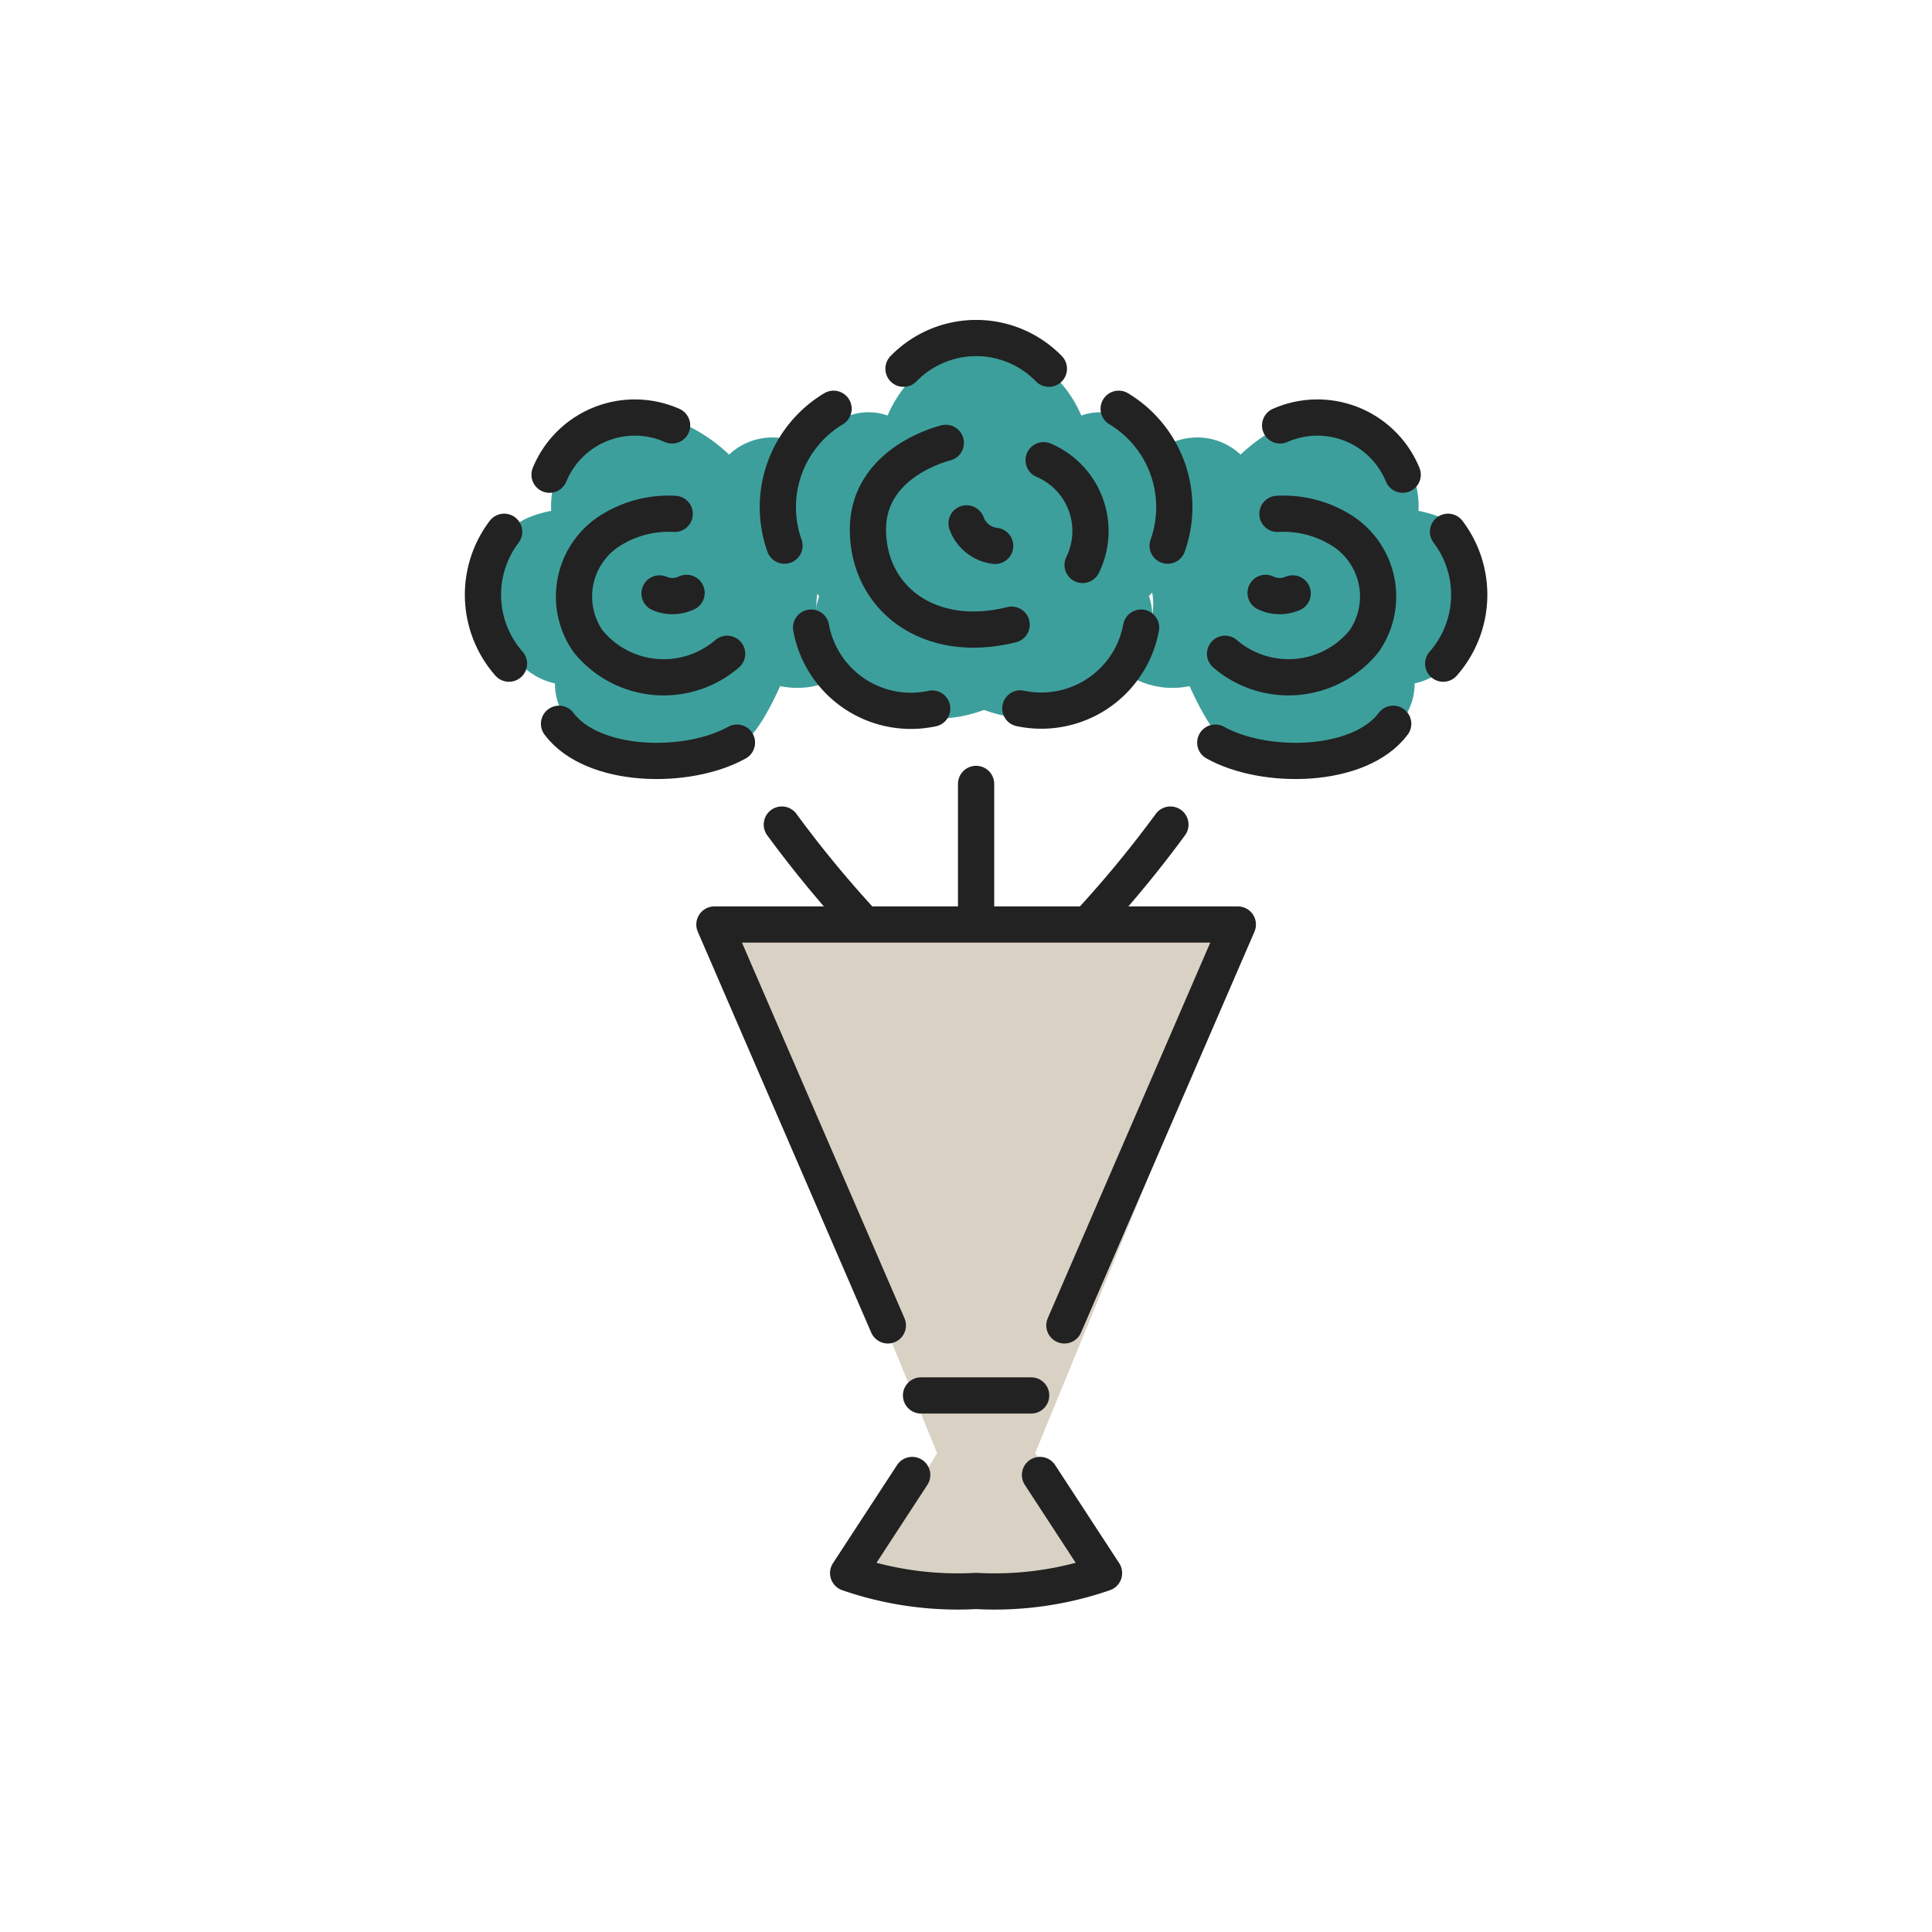 <?xml version="1.0" encoding="UTF-8"?>
<svg xmlns="http://www.w3.org/2000/svg" xmlns:xlink="http://www.w3.org/1999/xlink" width="40" height="40" viewBox="0 0 40 40">
  <defs>
    <clipPath id="clip-path">
      <rect id="長方形_111660" data-name="長方形 111660" width="40" height="40" transform="translate(198 2188)" fill="none" stroke="#707070" stroke-width="1"></rect>
    </clipPath>
  </defs>
  <g id="マスクグループ_966" data-name="マスクグループ 966" transform="translate(-198 -2188)" clip-path="url(#clip-path)">
    <g id="グループ_53227" data-name="グループ 53227" transform="translate(206.125 2193.125)">
      <path id="パス_1249842" data-name="パス 1249842" d="M31.281,47.745H20.446l4.4,10.727-1.634,2.7a6.945,6.945,0,0,0,2.649.369,6.943,6.943,0,0,0,2.649-.369l-1.633-2.7Z" transform="translate(-13.569 -33.513)" fill="#d9d1c4"></path>
      <path id="パス_1249843" data-name="パス 1249843" d="M32.3,4.179a1.191,1.191,0,0,0-.952-.071,2.5,2.5,0,0,0-.5-.758,2.154,2.154,0,0,0-3.01,0,2.5,2.5,0,0,0-.5.758,1.191,1.191,0,0,0-.952.071,2.391,2.391,0,0,0-1.015,2.834,2.651,2.651,0,0,0,.55.832,1.357,1.357,0,0,0,0,.865,2.261,2.261,0,0,0,2.5,1.673,2.862,2.862,0,0,0,.914-.18,2.862,2.862,0,0,0,.914.18,2.261,2.261,0,0,0,2.5-1.673,1.357,1.357,0,0,0,0-.865,2.652,2.652,0,0,0,.55-.832A2.391,2.391,0,0,0,32.3,4.179" transform="translate(-17.086 -0.63)" fill="#3d9f9c"></path>
      <path id="パス_1249844" data-name="パス 1249844" d="M58,10.226c-.161-.264-.794-.374-.794-.374a1.792,1.792,0,0,0-.146-.812,1.941,1.941,0,0,0-2.537-1.015,3.4,3.4,0,0,0-1,.662,1.312,1.312,0,0,0-1.273-.3.419.419,0,0,0-.238.155,2.455,2.455,0,0,1,.181,1.973,2.648,2.648,0,0,1-.55.832,1.357,1.357,0,0,1,0,.865,2.885,2.885,0,0,1-.546.974v0a1.724,1.724,0,0,0,1.37.294s.411.945.712,1.11a3.52,3.52,0,0,0,3.684-.39,1.263,1.263,0,0,0,.264-.776,1.384,1.384,0,0,0,.772-.468,2.388,2.388,0,0,0,.1-2.73" transform="translate(-35.963 -4.4)" fill="#3d9f9c"></path>
      <path id="パス_1249845" data-name="パス 1249845" d="M3.134,10.226c.161-.264.794-.374.794-.374a1.792,1.792,0,0,1,.146-.812A1.941,1.941,0,0,1,6.611,8.025a3.4,3.4,0,0,1,1,.662,1.312,1.312,0,0,1,1.273-.3.418.418,0,0,1,.238.155,2.456,2.456,0,0,0-.181,1.973,2.648,2.648,0,0,0,.55.832,1.357,1.357,0,0,0,0,.865,2.889,2.889,0,0,0,.546.974v0a1.723,1.723,0,0,1-1.369.294s-.412.945-.712,1.11A3.52,3.52,0,0,1,4.27,14.2a1.263,1.263,0,0,1-.264-.776,1.384,1.384,0,0,1-.772-.468,2.388,2.388,0,0,1-.1-2.73" transform="translate(-0.641 -4.4)" fill="#3d9f9c"></path>
      <path id="パス_1249846" data-name="パス 1249846" d="M33.914,89.253l1.326,2.031a6.934,6.934,0,0,1-2.649.37,6.936,6.936,0,0,1-2.649-.37l1.326-2.031" transform="translate(-20.507 -63.84)" fill="none" stroke="#222" stroke-linecap="round" stroke-linejoin="round" stroke-width="0.75"></path>
      <line id="線_3071" data-name="線 3071" x2="2.28" transform="translate(10.944 23.766)" fill="none" stroke="#222" stroke-linecap="round" stroke-linejoin="round" stroke-width="0.75"></line>
      <path id="パス_1249847" data-name="パス 1249847" d="M23.254,55.257l-3.591-8.3H30.5l-3.591,8.3" transform="translate(-12.997 -32.941)" fill="none" stroke="#222" stroke-linecap="round" stroke-linejoin="round" stroke-width="0.75"></path>
      <path id="パス_1249848" data-name="パス 1249848" d="M37.2,2.509a2.1,2.1,0,0,0-3.01,0" transform="translate(-23.609)" fill="none" stroke="#222" stroke-linecap="round" stroke-linejoin="round" stroke-width="0.75"></path>
      <path id="パス_1249849" data-name="パス 1249849" d="M27.093,24.124A2.1,2.1,0,0,0,29.6,25.8" transform="translate(-18.425 -16.255)" fill="none" stroke="#222" stroke-linecap="round" stroke-linejoin="round" stroke-width="0.75"></path>
      <path id="パス_1249850" data-name="パス 1249850" d="M25.716,7.307A2.376,2.376,0,0,0,24.7,10.141" transform="translate(-16.583 -3.969)" fill="none" stroke="#222" stroke-linecap="round" stroke-linejoin="round" stroke-width="0.75"></path>
      <path id="パス_1249851" data-name="パス 1249851" d="M45.67,24.124a2.1,2.1,0,0,1-2.5,1.673" transform="translate(-30.17 -16.255)" fill="none" stroke="#222" stroke-linecap="round" stroke-linejoin="round" stroke-width="0.75"></path>
      <path id="パス_1249852" data-name="パス 1249852" d="M50.733,7.307a2.376,2.376,0,0,1,1.014,2.834" transform="translate(-35.697 -3.969)" fill="none" stroke="#222" stroke-linecap="round" stroke-linejoin="round" stroke-width="0.75"></path>
      <path id="パス_1249853" data-name="パス 1249853" d="M33.07,9.927s-1.613.377-1.613,1.793,1.255,2.4,2.976,1.972" transform="translate(-21.613 -5.883)" fill="none" stroke="#222" stroke-linecap="round" stroke-linejoin="round" stroke-width="0.75"></path>
      <path id="パス_1249854" data-name="パス 1249854" d="M44.965,11.258a1.593,1.593,0,0,1,.807,2.169" transform="translate(-31.483 -6.855)" fill="none" stroke="#222" stroke-linecap="round" stroke-linejoin="round" stroke-width="0.75"></path>
      <path id="パス_1249855" data-name="パス 1249855" d="M39.043,16.116a.717.717,0,0,0,.592.466" transform="translate(-27.156 -10.405)" fill="none" stroke="#222" stroke-linecap="round" stroke-linejoin="round" stroke-width="0.75"></path>
      <line id="線_3072" data-name="線 3072" y2="2.527" transform="translate(12.084 11.105)" fill="none" stroke="#222" stroke-linecap="round" stroke-linejoin="round" stroke-width="0.75"></line>
      <path id="パス_1249856" data-name="パス 1249856" d="M9.529,8.18A1.908,1.908,0,0,0,6.992,9.2" transform="translate(-3.739 -4.497)" fill="none" stroke="#222" stroke-linecap="round" stroke-linejoin="round" stroke-width="0.75"></path>
      <path id="パス_1249857" data-name="パス 1249857" d="M7.72,31.516c.7.933,2.666.959,3.684.39" transform="translate(-4.271 -21.656)" fill="none" stroke="#222" stroke-linecap="round" stroke-linejoin="round" stroke-width="0.75"></path>
      <path id="パス_1249858" data-name="パス 1249858" d="M2.313,16.761a2.157,2.157,0,0,0,.1,2.73" transform="translate(0 -10.876)" fill="none" stroke="#222" stroke-linecap="round" stroke-linejoin="round" stroke-width="0.75"></path>
      <path id="パス_1249859" data-name="パス 1249859" d="M10.94,15.376a2.259,2.259,0,0,0-1.383.378,1.618,1.618,0,0,0-.41,2.26,2.014,2.014,0,0,0,2.878.259" transform="translate(-5.096 -9.862)" fill="none" stroke="#222" stroke-linecap="round" stroke-linejoin="round" stroke-width="0.75"></path>
      <path id="パス_1249860" data-name="パス 1249860" d="M15.445,21.467a.672.672,0,0,0,.56-.011" transform="translate(-9.915 -14.306)" fill="none" stroke="#222" stroke-linecap="round" stroke-linejoin="round" stroke-width="0.75"></path>
      <path id="パス_1249861" data-name="パス 1249861" d="M24.842,39.264A23.533,23.533,0,0,0,26.428,41.2" transform="translate(-16.78 -27.317)" fill="none" stroke="#222" stroke-linecap="round" stroke-linejoin="round" stroke-width="0.75"></path>
      <path id="パス_1249862" data-name="パス 1249862" d="M63.142,8.18A1.908,1.908,0,0,1,65.679,9.2" transform="translate(-44.763 -4.497)" fill="none" stroke="#222" stroke-linecap="round" stroke-linejoin="round" stroke-width="0.75"></path>
      <path id="パス_1249863" data-name="パス 1249863" d="M61.839,31.516c-.7.933-2.666.959-3.684.39" transform="translate(-41.119 -21.656)" fill="none" stroke="#222" stroke-linecap="round" stroke-linejoin="round" stroke-width="0.75"></path>
      <path id="パス_1249864" data-name="パス 1249864" d="M75.775,16.761a2.157,2.157,0,0,1-.1,2.73" transform="translate(-53.92 -10.876)" fill="none" stroke="#222" stroke-linecap="round" stroke-linejoin="round" stroke-width="0.75"></path>
      <path id="パス_1249865" data-name="パス 1249865" d="M60,15.376a2.259,2.259,0,0,1,1.383.378,1.619,1.619,0,0,1,.41,2.26,2.014,2.014,0,0,1-2.877.259" transform="translate(-41.677 -9.862)" fill="none" stroke="#222" stroke-linecap="round" stroke-linejoin="round" stroke-width="0.75"></path>
      <path id="パス_1249866" data-name="パス 1249866" d="M62.585,21.467a.672.672,0,0,1-.56-.011" transform="translate(-43.947 -14.306)" fill="none" stroke="#222" stroke-linecap="round" stroke-linejoin="round" stroke-width="0.75"></path>
      <path id="パス_1249867" data-name="パス 1249867" d="M50.407,39.264A23.532,23.532,0,0,1,48.821,41.2" transform="translate(-34.3 -27.317)" fill="none" stroke="#222" stroke-linecap="round" stroke-linejoin="round" stroke-width="0.75"></path>
    </g>
  </g>
</svg>
